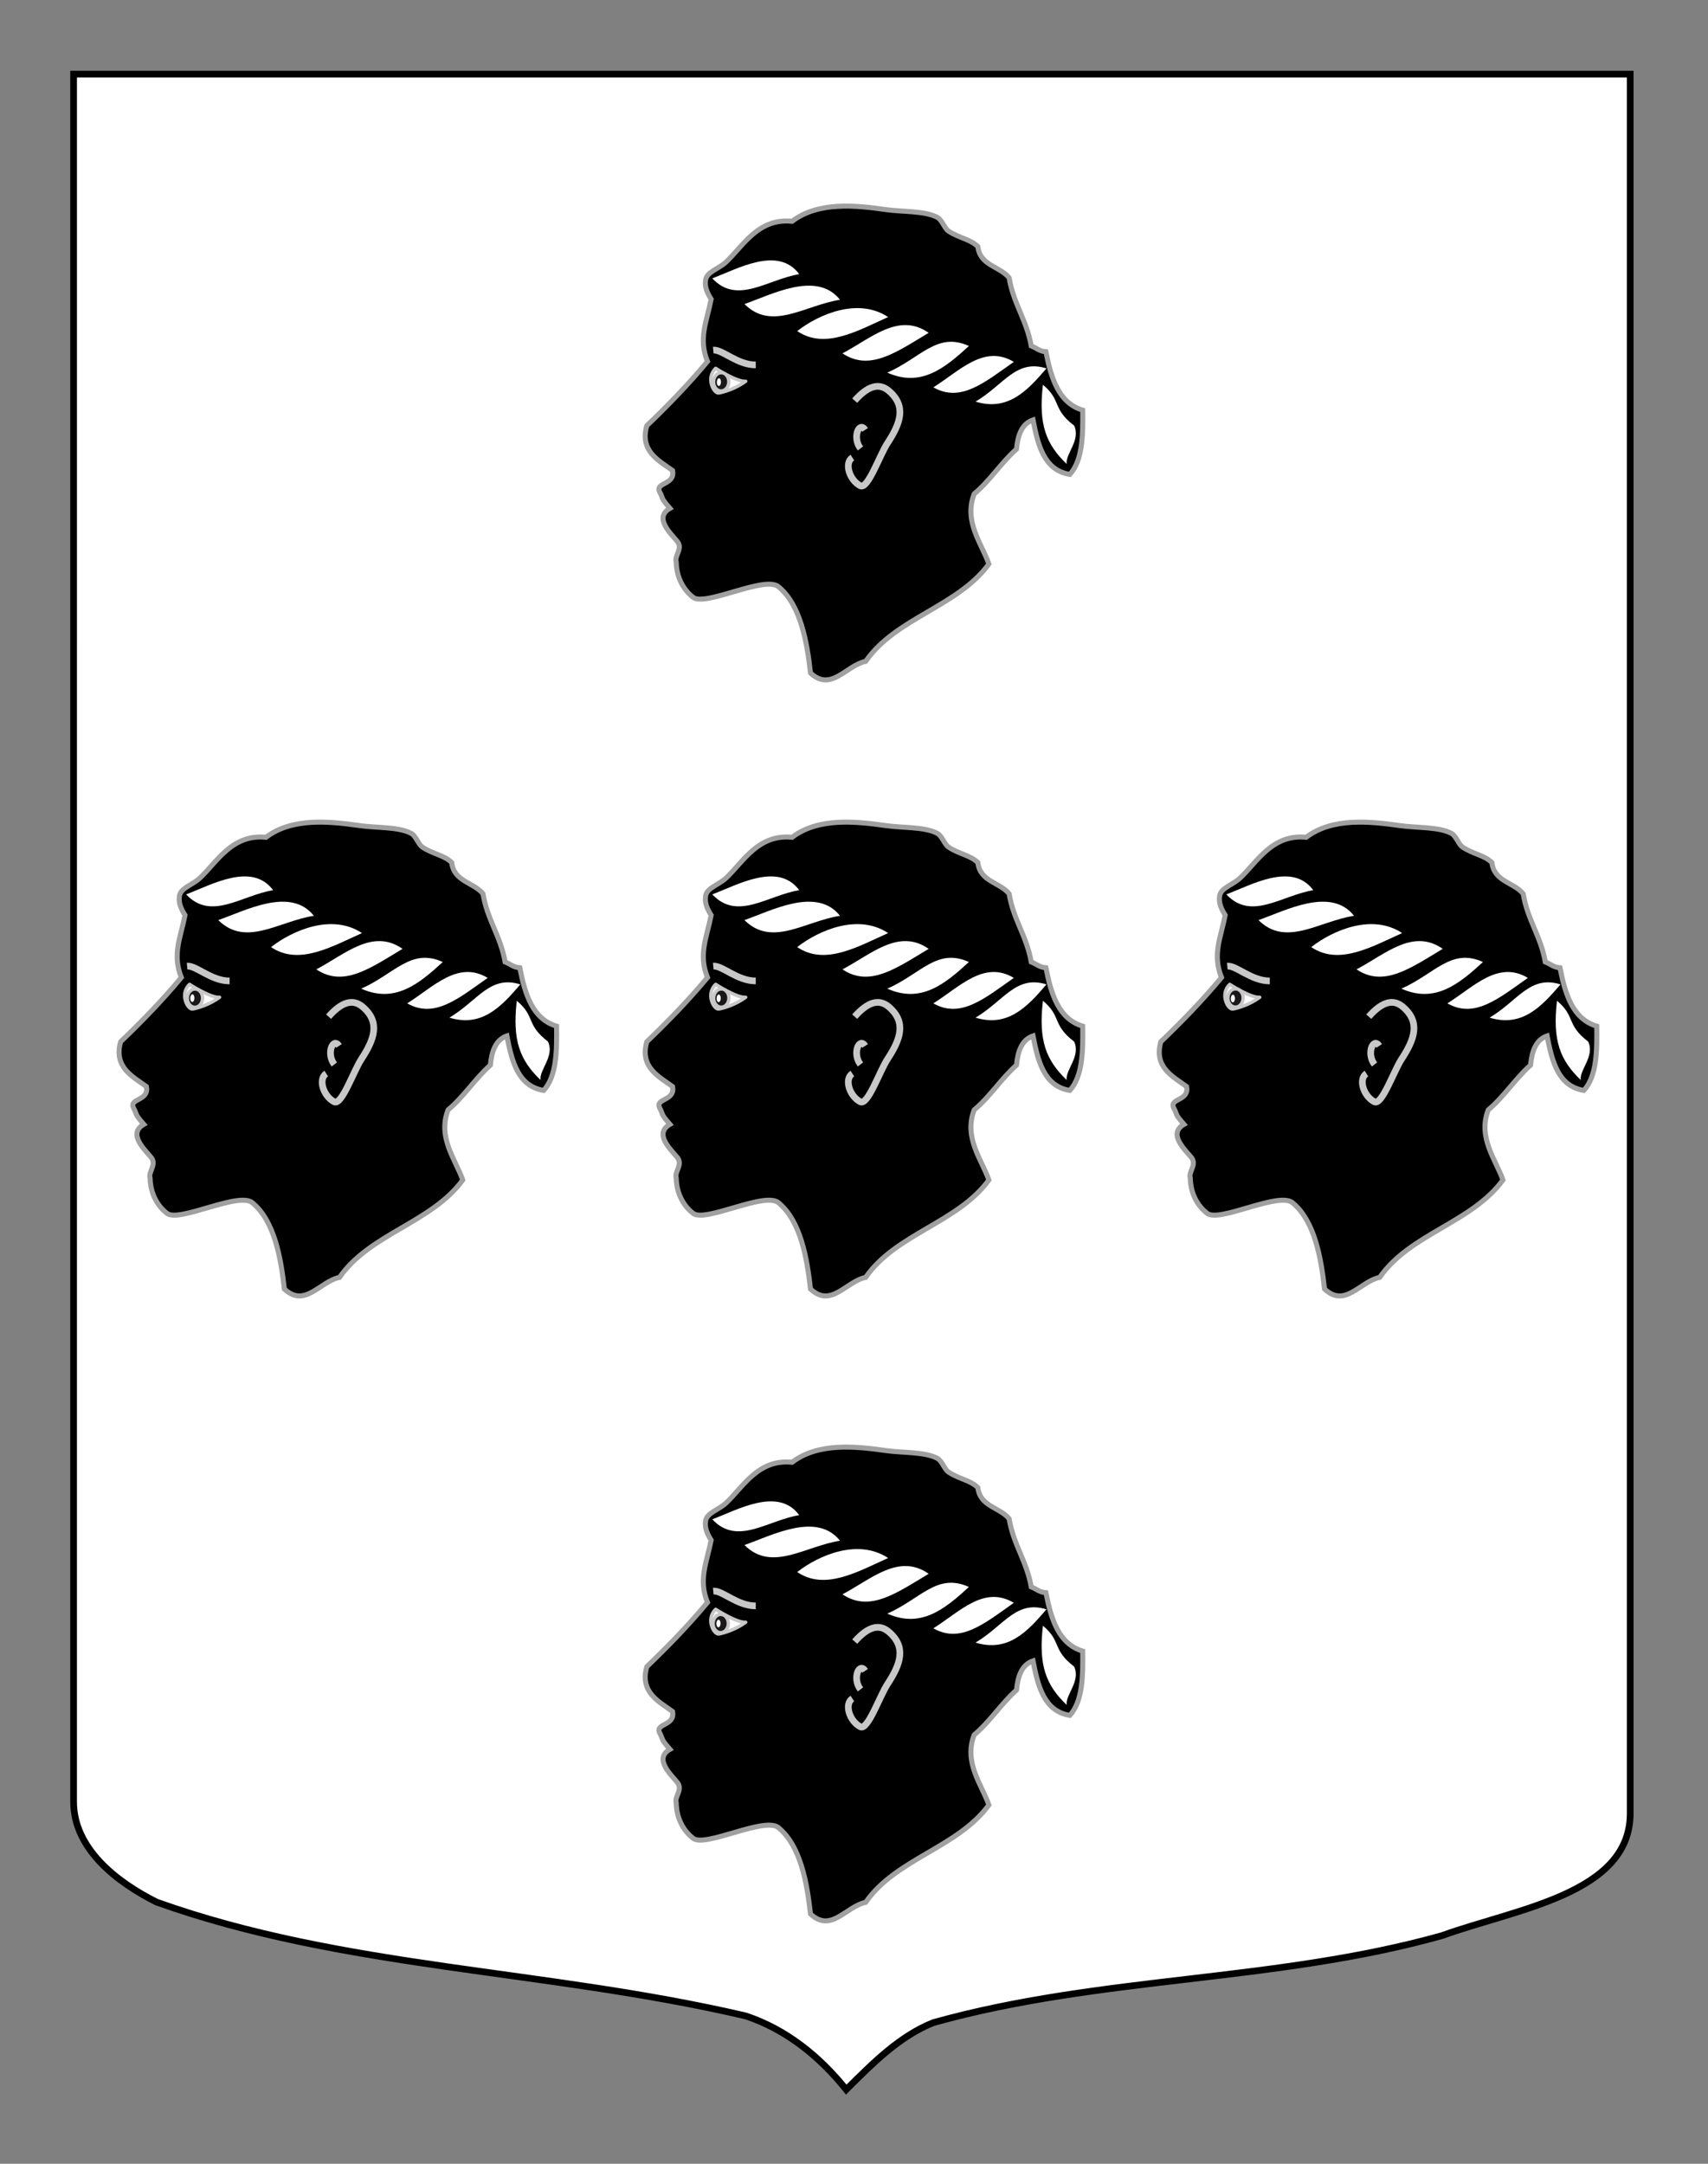 <?xml version="1.0" encoding="utf-8"?>
<!-- Generator: Adobe Illustrator 15.1.0, SVG Export Plug-In . SVG Version: 6.00 Build 0)  -->
<!DOCTYPE svg PUBLIC "-//W3C//DTD SVG 1.1//EN" "http://www.w3.org/Graphics/SVG/1.1/DTD/svg11.dtd">
<svg version="1.1" id="Calque_1" xmlns="http://www.w3.org/2000/svg" xmlns:xlink="http://www.w3.org/1999/xlink" x="0px" y="0px"
	 width="255.118px" height="323.149px" viewBox="0 0 255.118 323.149" enable-background="new 0 0 255.118 323.149"
	 xml:space="preserve">
<rect x="0" y="0" width="255.118" height="323.149" fill="#808080" stroke="none"/>
<path id="Fond_ecu" fill="#FFFFFF" stroke="#000000" d="M10.994,11.075c78,0,154.505,0,232.505,0c0,135.583,0,149.083,0,259.75
	c0,12.043-17.099,14.25-28.1,18.25c-25,7-51,6-76,13c-5,2-9,6-13,10c-4-5-9-9-15-11c-30-7-60-7-88-17c-6-3-12.406-8-12.406-15
	C10.994,245.533,10.994,147.45,10.994,11.075z"/>
<g id="Tete_de_Maure">
	<path id="Contour_tete" fill-rule="evenodd" clip-rule="evenodd" stroke="#A0A0A0" stroke-width="0.75" d="M154.029,143.659
		c0.736,0.287,1.247,0.812,2.197,0.873c0.786,4.015,1.929,7.652,5.495,8.724c0.037,3.619,0.039,7.427-1.922,9.596
		c-3.812-0.619-4.757-4.272-5.498-8.143c-1.66,0.568-2.271,2.248-2.471,4.363c-2.291,2.034-3.963,4.724-6.319,6.688
		c-1.591,4.119,1.106,7.393,2.198,10.467c-4.672,6.397-13.864,8.008-18.408,14.541c-2.963,0.632-5.149,4.619-8.24,1.743
		c-0.525-4.731-1.505-10.098-4.671-12.794c-1.881-1.976-11.17,3.018-12.913,1.455c-1.21-0.961-2.413-2.68-2.472-5.236
		c-0.296-0.934,0.947-1.881,0.241-2.974c-0.904-1.162-3.705-3.598-1.182-5.047c-1.503-1.718-0.924-1.33-1.532-2.447
		c-0.723-1.473,2.354-0.997,1.923-3.198c-1.989-1.463-4.941-2.859-3.847-6.688c3.173-3.041,6.234-6.197,9.066-9.596
		c-1.39-3.452-0.119-5.918,0.549-9.305c-0.548-0.877-1.017-1.801-0.824-2.909c0.208-1.186,1.934-1.612,3.023-2.616
		c2.512-2.321,4.774-6.634,9.89-6.108c3.928-2.983,9.529-2.384,14.011-1.745c2.539,0.362,5.799,0.152,7.692,1.164
		c0.688,0.367,1.065,1.642,1.647,2.035c1.574,1.06,3.295,1.217,4.396,2.326c0.328,2.851,3.276,2.93,4.671,4.653
		C151.368,137.364,153.362,139.809,154.029,143.659z"/>
	<g id="Bandeau">
		<path fill-rule="evenodd" clip-rule="evenodd" fill="#FFFFFF" d="M155.778,149.46c2.812,2.344,1.342,3.57,4.654,6.093
			c1.047,2.167-1.333,4.236-1.104,5.742C156.252,158.345,155.081,155.408,155.778,149.46z"/>
		<path fill-rule="evenodd" clip-rule="evenodd" fill="#FFFFFF" d="M125.47,136.771c-5.237,0.811-10.166,4.731-14.275,0.641
			C115.253,136.001,121.992,132.375,125.47,136.771z"/>
		<path fill-rule="evenodd" clip-rule="evenodd" fill="#FFFFFF" d="M138.713,141.705c-4.93,2.961-8.822,5.77-12.875,3.068
			C130.16,142.482,134.267,138.599,138.713,141.705z"/>
		<path fill-rule="evenodd" clip-rule="evenodd" fill="#FFFFFF" d="M119.377,132.945c-4.764,0.791-9.248,4.62-12.985,0.627
			C110.083,132.194,116.214,128.653,119.377,132.945z"/>
		<path fill-rule="evenodd" clip-rule="evenodd" fill="#FFFFFF" d="M151.43,146.043c-4.475,3.16-7.977,6.103-12.018,3.805
			C143.358,147.368,146.989,143.385,151.43,146.043z"/>
		<path fill-rule="evenodd" clip-rule="evenodd" fill="#FFFFFF" d="M132.656,139.351c-4.455,1.985-9.416,4.926-13.582,2.093
			C122.328,138.906,128.201,136.397,132.656,139.351z"/>
		<path fill-rule="evenodd" clip-rule="evenodd" fill="#FFFFFF" d="M144.725,143.671c-3.592,3.291-7.145,6.221-12.185,3.982
			C137.52,145.46,139.961,141.508,144.725,143.671z"/>
		<path fill-rule="evenodd" clip-rule="evenodd" fill="#FFFFFF" d="M156.304,147.018c-2.886,3.38-5.774,6.431-10.589,4.964
			C149.981,149.441,151.75,145.589,156.304,147.018z"/>
	</g>
	<g id="Oeil">
		<path id="Contour" fill="#FFFFFF" stroke="#C8C8C8" stroke-width="0.5" stroke-linecap="round" stroke-linejoin="round" d="
			M106.901,147.006c0,0,3.18,2.07,4.484,1.933c-1.479,1.094-3.271,1.627-4.021,1.753
			C106.612,150.818,105.367,148.439,106.901,147.006z"/>
		
			<ellipse id="Cristallin" transform="matrix(1 0.026 -0.026 1 3.937 -2.767)" fill="#191718" stroke="#C8C8C8" stroke-width="0.5" stroke-linecap="round" stroke-linejoin="round" cx="107.673" cy="149.025" rx="1.138" ry="1.366"/>
		
			<ellipse id="Pupille" transform="matrix(1 0.027 -0.027 1 4.007 -2.807)" fill="#FFFFFF" cx="107.362" cy="149.005" rx="0.312" ry="0.571"/>
		<path id="Sourcil" fill="none" stroke="#C8C8C8" stroke-miterlimit="10" d="M106.535,144.289c1.373-0.122,3.556,2.21,6.35,2.21"/>
	</g>
	<g id="Oreille">
		<path fill="none" stroke="#C8C8C8" d="M127.664,151.834c2.024-2.283,3.676-2.686,5.122-1.441c2.617,2.25,1.737,4.8-0.225,7.785
			c-1.162,1.77-2.936,6.958-4.056,6.373c-1.642-0.857-2.431-3.423-1.188-4.218"/>
		<path fill="none" stroke="#C8C8C8" d="M129.227,156.198c-0.903-1.357-1.958,1.153-0.701,2.775"/>
	</g>
</g>
<g id="Tete_de_Maure_1_">
	<path id="Contour_tete_1_" fill-rule="evenodd" clip-rule="evenodd" stroke="#A0A0A0" stroke-width="0.75" d="M75.443,143.659
		c0.736,0.287,1.247,0.812,2.197,0.873c0.786,4.015,1.929,7.652,5.495,8.724c0.037,3.619,0.039,7.427-1.922,9.596
		c-3.812-0.619-4.757-4.272-5.498-8.143c-1.66,0.568-2.271,2.248-2.471,4.363c-2.291,2.034-3.963,4.724-6.319,6.688
		c-1.591,4.119,1.106,7.393,2.198,10.467c-4.672,6.397-13.864,8.008-18.408,14.541c-2.965,0.632-5.151,4.619-8.242,1.743
		c-0.525-4.731-1.504-10.098-4.67-12.794c-1.881-1.976-11.17,3.018-12.913,1.455c-1.21-0.961-2.413-2.68-2.472-5.236
		c-0.295-0.934,0.947-1.881,0.242-2.974c-0.905-1.162-3.705-3.598-1.182-5.047c-1.503-1.718-0.924-1.33-1.533-2.447
		c-0.722-1.473,2.354-0.997,1.923-3.198c-1.99-1.463-4.941-2.859-3.847-6.688c3.173-3.041,6.234-6.197,9.066-9.596
		c-1.39-3.452-0.119-5.918,0.549-9.305c-0.548-0.877-1.017-1.801-0.824-2.909c0.208-1.186,1.934-1.612,3.023-2.616
		c2.511-2.321,4.774-6.634,9.89-6.108c3.927-2.983,9.53-2.384,14.013-1.745c2.539,0.362,5.799,0.152,7.692,1.164
		c0.688,0.367,1.065,1.642,1.647,2.035c1.574,1.06,3.295,1.217,4.396,2.326c0.328,2.851,3.276,2.93,4.671,4.653
		C72.782,137.364,74.776,139.809,75.443,143.659z"/>
	<g id="Bandeau_1_">
		<path fill-rule="evenodd" clip-rule="evenodd" fill="#FFFFFF" d="M77.192,149.46c2.812,2.344,1.342,3.57,4.654,6.093
			c1.047,2.167-1.333,4.236-1.104,5.742C77.667,158.345,76.495,155.408,77.192,149.46z"/>
		<path fill-rule="evenodd" clip-rule="evenodd" fill="#FFFFFF" d="M46.881,136.771c-5.237,0.811-10.166,4.731-14.275,0.641
			C36.665,136.001,43.404,132.375,46.881,136.771z"/>
		<path fill-rule="evenodd" clip-rule="evenodd" fill="#FFFFFF" d="M60.127,141.705c-4.93,2.961-8.822,5.77-12.877,3.068
			C51.574,142.482,55.681,138.599,60.127,141.705z"/>
		<path fill-rule="evenodd" clip-rule="evenodd" fill="#FFFFFF" d="M40.789,132.945c-4.764,0.791-9.248,4.62-12.985,0.627
			C31.495,132.194,37.625,128.653,40.789,132.945z"/>
		<path fill-rule="evenodd" clip-rule="evenodd" fill="#FFFFFF" d="M72.844,146.043c-4.475,3.16-7.977,6.103-12.018,3.805
			C64.772,147.368,68.403,143.385,72.844,146.043z"/>
		<path fill-rule="evenodd" clip-rule="evenodd" fill="#FFFFFF" d="M54.07,139.351c-4.456,1.985-9.417,4.926-13.584,2.093
			C43.74,138.906,49.614,136.397,54.07,139.351z"/>
		<path fill-rule="evenodd" clip-rule="evenodd" fill="#FFFFFF" d="M66.139,143.671c-3.592,3.291-7.145,6.221-12.185,3.982
			C58.934,145.46,61.375,141.508,66.139,143.671z"/>
		<path fill-rule="evenodd" clip-rule="evenodd" fill="#FFFFFF" d="M77.718,147.018c-2.886,3.38-5.774,6.431-10.589,4.964
			C71.395,149.441,73.165,145.589,77.718,147.018z"/>
	</g>
	<g id="Oeil_1_">
		<path id="Contour_1_" fill="#FFFFFF" stroke="#C8C8C8" stroke-width="0.5" stroke-linecap="round" stroke-linejoin="round" d="
			M28.313,147.006c0,0,3.18,2.07,4.485,1.933c-1.479,1.094-3.271,1.627-4.022,1.753C28.024,150.818,26.779,148.439,28.313,147.006z"
			/>
		
			<ellipse id="Cristallin_1_" transform="matrix(1 0.026 -0.026 1 3.909 -0.71)" fill="#191718" stroke="#C8C8C8" stroke-width="0.5" stroke-linecap="round" stroke-linejoin="round" cx="29.085" cy="149.025" rx="1.138" ry="1.366"/>
		
			<ellipse id="Pupille_1_" transform="matrix(1 0.027 -0.027 1 3.979 -0.714)" fill="#FFFFFF" cx="28.774" cy="149.005" rx="0.312" ry="0.571"/>
		<path id="Sourcil_1_" fill="none" stroke="#C8C8C8" stroke-miterlimit="10" d="M27.947,144.289c1.374-0.122,3.556,2.21,6.35,2.21"
			/>
	</g>
	<g id="Oreille_1_">
		<path fill="none" stroke="#C8C8C8" d="M49.077,151.834c2.025-2.283,3.678-2.686,5.123-1.441c2.617,2.25,1.737,4.8-0.225,7.785
			c-1.162,1.77-2.936,6.958-4.057,6.373c-1.643-0.857-2.432-3.423-1.189-4.218"/>
		<path fill="none" stroke="#C8C8C8" d="M50.641,156.198c-0.904-1.357-1.959,1.153-0.701,2.775"/>
	</g>
</g>
<g id="Tete_de_Maure_2_">
	<path id="Contour_tete_2_" fill-rule="evenodd" clip-rule="evenodd" stroke="#A0A0A0" stroke-width="0.75" d="M230.812,143.659
		c0.736,0.287,1.247,0.812,2.197,0.873c0.786,4.015,1.929,7.652,5.495,8.724c0.037,3.619,0.039,7.427-1.922,9.596
		c-3.812-0.619-4.757-4.272-5.498-8.143c-1.66,0.568-2.271,2.248-2.471,4.363c-2.291,2.034-3.963,4.724-6.319,6.688
		c-1.591,4.119,1.106,7.393,2.198,10.467c-4.672,6.397-13.864,8.008-18.408,14.541c-2.965,0.632-5.151,4.619-8.242,1.743
		c-0.524-4.731-1.505-10.098-4.671-12.794c-1.881-1.976-11.17,3.018-12.912,1.455c-1.211-0.961-2.414-2.68-2.473-5.236
		c-0.295-0.934,0.947-1.881,0.242-2.974c-0.905-1.162-3.705-3.598-1.182-5.047c-1.504-1.718-0.924-1.33-1.533-2.447
		c-0.723-1.473,2.354-0.997,1.924-3.198c-1.99-1.463-4.941-2.859-3.848-6.688c3.174-3.041,6.234-6.197,9.066-9.596
		c-1.39-3.452-0.119-5.918,0.549-9.305c-0.547-0.877-1.017-1.801-0.824-2.909c0.208-1.186,1.934-1.612,3.023-2.616
		c2.512-2.321,4.775-6.634,9.891-6.108c3.927-2.983,9.529-2.384,14.013-1.745c2.539,0.362,5.799,0.152,7.692,1.164
		c0.688,0.367,1.065,1.642,1.647,2.035c1.574,1.06,3.295,1.217,4.396,2.326c0.328,2.851,3.276,2.93,4.671,4.653
		C228.151,137.364,230.145,139.809,230.812,143.659z"/>
	<g id="Bandeau_2_">
		<path fill-rule="evenodd" clip-rule="evenodd" fill="#FFFFFF" d="M232.561,149.46c2.812,2.344,1.342,3.57,4.654,6.093
			c1.047,2.167-1.333,4.236-1.104,5.742C233.036,158.345,231.864,155.408,232.561,149.46z"/>
		<path fill-rule="evenodd" clip-rule="evenodd" fill="#FFFFFF" d="M202.25,136.771c-5.237,0.811-10.166,4.731-14.274,0.641
			C192.035,136.001,198.773,132.375,202.25,136.771z"/>
		<path fill-rule="evenodd" clip-rule="evenodd" fill="#FFFFFF" d="M215.497,141.705c-4.93,2.961-8.822,5.77-12.877,3.068
			C206.943,142.482,211.05,138.599,215.497,141.705z"/>
		<path fill-rule="evenodd" clip-rule="evenodd" fill="#FFFFFF" d="M196.158,132.945c-4.764,0.791-9.248,4.62-12.984,0.627
			C186.865,132.194,192.995,128.653,196.158,132.945z"/>
		<path fill-rule="evenodd" clip-rule="evenodd" fill="#FFFFFF" d="M228.213,146.043c-4.475,3.16-7.977,6.103-12.018,3.805
			C220.141,147.368,223.772,143.385,228.213,146.043z"/>
		<path fill-rule="evenodd" clip-rule="evenodd" fill="#FFFFFF" d="M209.439,139.351c-4.456,1.985-9.418,4.926-13.584,2.093
			C199.109,138.906,204.983,136.397,209.439,139.351z"/>
		<path fill-rule="evenodd" clip-rule="evenodd" fill="#FFFFFF" d="M221.508,143.671c-3.592,3.291-7.145,6.221-12.185,3.982
			C214.303,145.46,216.745,141.508,221.508,143.671z"/>
		<path fill-rule="evenodd" clip-rule="evenodd" fill="#FFFFFF" d="M233.087,147.018c-2.886,3.38-5.774,6.431-10.589,4.964
			C226.764,149.441,228.534,145.589,233.087,147.018z"/>
	</g>
	<g id="Oeil_2_">
		<path id="Contour_2_" fill="#FFFFFF" stroke="#C8C8C8" stroke-width="0.5" stroke-linecap="round" stroke-linejoin="round" d="
			M183.682,147.006c0,0,3.18,2.07,4.485,1.933c-1.48,1.094-3.271,1.627-4.022,1.753
			C183.394,150.818,182.148,148.439,183.682,147.006z"/>
		
			<ellipse id="Cristallin_2_" transform="matrix(1 0.026 -0.026 1 3.963 -4.776)" fill="#191718" stroke="#C8C8C8" stroke-width="0.5" stroke-linecap="round" stroke-linejoin="round" cx="184.454" cy="149.025" rx="1.138" ry="1.366"/>
		
			<ellipse id="Pupille_2_" transform="matrix(1 0.027 -0.027 1 4.034 -4.852)" fill="#FFFFFF" cx="184.143" cy="149.005" rx="0.312" ry="0.571"/>
		<path id="Sourcil_2_" fill="none" stroke="#C8C8C8" stroke-miterlimit="10" d="M183.316,144.289c1.373-0.122,3.556,2.21,6.35,2.21
			"/>
	</g>
	<g id="Oreille_2_">
		<path fill="none" stroke="#C8C8C8" d="M204.446,151.834c2.025-2.283,3.678-2.686,5.123-1.441c2.617,2.25,1.737,4.8-0.225,7.785
			c-1.162,1.77-2.936,6.958-4.057,6.373c-1.643-0.857-2.432-3.423-1.189-4.218"/>
		<path fill="none" stroke="#C8C8C8" d="M206.01,156.198c-0.904-1.357-1.959,1.153-0.701,2.775"/>
	</g>
</g>
<g id="Tete_de_Maure_3_">
	<path id="Contour_tete_3_" fill-rule="evenodd" clip-rule="evenodd" stroke="#A0A0A0" stroke-width="0.75" d="M154.029,51.66
		c0.736,0.287,1.247,0.812,2.197,0.873c0.786,4.015,1.929,7.652,5.495,8.724c0.037,3.619,0.039,7.427-1.922,9.596
		c-3.812-0.619-4.757-4.272-5.498-8.143c-1.66,0.568-2.271,2.248-2.471,4.363c-2.291,2.034-3.963,4.724-6.319,6.688
		c-1.591,4.119,1.106,7.393,2.198,10.467c-4.672,6.397-13.864,8.008-18.408,14.541c-2.963,0.632-5.149,4.619-8.24,1.743
		c-0.524-4.731-1.505-10.098-4.671-12.794c-1.881-1.976-11.17,3.018-12.912,1.455c-1.211-0.961-2.414-2.68-2.473-5.236
		c-0.295-0.934,0.947-1.881,0.242-2.974c-0.905-1.162-3.705-3.598-1.182-5.047c-1.504-1.718-0.924-1.33-1.533-2.447
		c-0.723-1.473,2.354-0.997,1.924-3.198c-1.99-1.463-4.941-2.859-3.848-6.688c3.174-3.041,6.234-6.197,9.066-9.596
		c-1.39-3.452-0.119-5.918,0.549-9.305c-0.547-0.877-1.017-1.801-0.824-2.909c0.208-1.186,1.934-1.612,3.023-2.616
		c2.512-2.321,4.775-6.634,9.891-6.108c3.927-2.983,9.528-2.384,14.01-1.745c2.539,0.362,5.799,0.152,7.692,1.164
		c0.688,0.367,1.065,1.642,1.647,2.035c1.574,1.06,3.295,1.217,4.396,2.326c0.328,2.851,3.276,2.93,4.671,4.653
		C151.368,45.364,153.362,47.809,154.029,51.66z"/>
	<g id="Bandeau_3_">
		<path fill-rule="evenodd" clip-rule="evenodd" fill="#FFFFFF" d="M155.778,57.46c2.812,2.344,1.342,3.57,4.654,6.093
			c1.047,2.167-1.333,4.236-1.104,5.742C156.252,66.345,155.081,63.409,155.778,57.46z"/>
		<path fill-rule="evenodd" clip-rule="evenodd" fill="#FFFFFF" d="M125.47,44.771c-5.237,0.811-10.166,4.731-14.274,0.641
			C115.254,44.001,121.992,40.375,125.47,44.771z"/>
		<path fill-rule="evenodd" clip-rule="evenodd" fill="#FFFFFF" d="M138.713,49.706c-4.93,2.961-8.822,5.77-12.875,3.068
			C130.16,50.482,134.267,46.6,138.713,49.706z"/>
		<path fill-rule="evenodd" clip-rule="evenodd" fill="#FFFFFF" d="M119.377,40.946c-4.764,0.791-9.248,4.62-12.984,0.627
			C110.084,40.195,116.214,36.653,119.377,40.946z"/>
		<path fill-rule="evenodd" clip-rule="evenodd" fill="#FFFFFF" d="M151.43,54.043c-4.475,3.16-7.977,6.103-12.018,3.805
			C143.358,55.369,146.989,51.386,151.43,54.043z"/>
		<path fill-rule="evenodd" clip-rule="evenodd" fill="#FFFFFF" d="M132.656,47.352c-4.455,1.985-9.416,4.926-13.582,2.093
			C122.328,46.907,128.201,44.398,132.656,47.352z"/>
		<path fill-rule="evenodd" clip-rule="evenodd" fill="#FFFFFF" d="M144.725,51.671c-3.592,3.291-7.145,6.221-12.185,3.982
			C137.52,53.461,139.961,49.508,144.725,51.671z"/>
		<path fill-rule="evenodd" clip-rule="evenodd" fill="#FFFFFF" d="M156.304,55.018c-2.886,3.38-5.774,6.431-10.589,4.964
			C149.981,57.442,151.75,53.59,156.304,55.018z"/>
	</g>
	<g id="Oeil_3_">
		<path id="Contour_3_" fill="#FFFFFF" stroke="#C8C8C8" stroke-width="0.5" stroke-linecap="round" stroke-linejoin="round" d="
			M106.901,55.006c0,0,3.18,2.07,4.485,1.933c-1.48,1.094-3.271,1.627-4.022,1.753C106.613,58.818,105.367,56.439,106.901,55.006z"
			/>
		
			<ellipse id="Cristallin_3_" transform="matrix(1 0.026 -0.026 1 1.529 -2.798)" fill="#191718" stroke="#C8C8C8" stroke-width="0.5" stroke-linecap="round" stroke-linejoin="round" cx="107.673" cy="57.025" rx="1.138" ry="1.366"/>
		
			<ellipse id="Pupille_3_" transform="matrix(1 0.027 -0.027 1 1.556 -2.84)" fill="#FFFFFF" cx="107.362" cy="57.005" rx="0.312" ry="0.571"/>
		<path id="Sourcil_3_" fill="none" stroke="#C8C8C8" stroke-miterlimit="10" d="M106.535,52.289c1.373-0.122,3.556,2.21,6.35,2.21"
			/>
	</g>
	<g id="Oreille_3_">
		<path fill="none" stroke="#C8C8C8" d="M127.664,59.835c2.024-2.283,3.676-2.686,5.122-1.441c2.617,2.25,1.737,4.8-0.225,7.785
			c-1.162,1.77-2.936,6.958-4.056,6.373c-1.641-0.857-2.43-3.423-1.188-4.218"/>
		<path fill="none" stroke="#C8C8C8" d="M129.227,64.198c-0.903-1.357-1.958,1.153-0.701,2.775"/>
	</g>
</g>
<g id="Tete_de_Maure_4_">
	<path id="Contour_tete_4_" fill-rule="evenodd" clip-rule="evenodd" stroke="#A0A0A0" stroke-width="0.75" d="M154.029,236.993
		c0.736,0.287,1.247,0.812,2.197,0.873c0.786,4.014,1.929,7.651,5.495,8.723c0.037,3.619,0.039,7.428-1.922,9.596
		c-3.812-0.618-4.757-4.271-5.498-8.143c-1.66,0.568-2.271,2.248-2.471,4.363c-2.291,2.034-3.963,4.725-6.319,6.689
		c-1.591,4.119,1.106,7.393,2.198,10.467c-4.672,6.396-13.864,8.008-18.408,14.541c-2.963,0.631-5.149,4.619-8.24,1.742
		c-0.524-4.73-1.505-10.098-4.671-12.793c-1.881-1.977-11.17,3.018-12.912,1.455c-1.211-0.961-2.414-2.68-2.473-5.236
		c-0.295-0.934,0.947-1.881,0.242-2.975c-0.905-1.162-3.705-3.598-1.182-5.047c-1.504-1.717-0.924-1.33-1.533-2.447
		c-0.723-1.473,2.354-0.996,1.924-3.197c-1.99-1.464-4.941-2.859-3.848-6.688c3.174-3.04,6.234-6.197,9.066-9.596
		c-1.39-3.452-0.119-5.919,0.549-9.306c-0.547-0.877-1.017-1.801-0.824-2.908c0.208-1.186,1.934-1.611,3.023-2.616
		c2.512-2.321,4.775-6.634,9.891-6.108c3.927-2.982,9.528-2.383,14.01-1.744c2.539,0.361,5.799,0.152,7.692,1.164
		c0.688,0.366,1.065,1.642,1.647,2.035c1.574,1.06,3.295,1.217,4.396,2.326c0.328,2.851,3.276,2.93,4.671,4.652
		C151.368,230.697,153.362,233.142,154.029,236.993z"/>
	<g id="Bandeau_4_">
		<path fill-rule="evenodd" clip-rule="evenodd" fill="#FFFFFF" d="M155.778,242.794c2.812,2.344,1.342,3.569,4.654,6.092
			c1.047,2.167-1.333,4.236-1.104,5.742C156.252,251.679,155.081,248.741,155.778,242.794z"/>
		<path fill-rule="evenodd" clip-rule="evenodd" fill="#FFFFFF" d="M125.47,230.104c-5.237,0.811-10.166,4.73-14.274,0.641
			C115.254,229.335,121.992,225.708,125.47,230.104z"/>
		<path fill-rule="evenodd" clip-rule="evenodd" fill="#FFFFFF" d="M138.713,235.038c-4.93,2.961-8.822,5.771-12.875,3.068
			C130.16,235.815,134.267,231.933,138.713,235.038z"/>
		<path fill-rule="evenodd" clip-rule="evenodd" fill="#FFFFFF" d="M119.377,226.278c-4.764,0.791-9.248,4.62-12.984,0.627
			C110.084,225.528,116.214,221.986,119.377,226.278z"/>
		<path fill-rule="evenodd" clip-rule="evenodd" fill="#FFFFFF" d="M151.43,239.376c-4.475,3.16-7.977,6.104-12.018,3.806
			C143.358,240.702,146.989,236.719,151.43,239.376z"/>
		<path fill-rule="evenodd" clip-rule="evenodd" fill="#FFFFFF" d="M132.656,232.685c-4.455,1.985-9.416,4.926-13.582,2.094
			C122.328,232.239,128.201,229.731,132.656,232.685z"/>
		<path fill-rule="evenodd" clip-rule="evenodd" fill="#FFFFFF" d="M144.725,237.005c-3.592,3.29-7.145,6.221-12.185,3.982
			C137.52,238.794,139.961,234.841,144.725,237.005z"/>
		<path fill-rule="evenodd" clip-rule="evenodd" fill="#FFFFFF" d="M156.304,240.351c-2.886,3.381-5.774,6.432-10.589,4.965
			C149.981,242.774,151.75,238.923,156.304,240.351z"/>
	</g>
	<g id="Oeil_4_">
		<path id="Contour_4_" fill="#FFFFFF" stroke="#C8C8C8" stroke-width="0.5" stroke-linecap="round" stroke-linejoin="round" d="
			M106.901,240.339c0,0,3.18,2.07,4.485,1.934c-1.48,1.094-3.271,1.627-4.022,1.752
			C106.613,244.151,105.367,241.772,106.901,240.339z"/>
		
			<ellipse id="Cristallin_4_" transform="matrix(1 0.026 -0.026 1 6.275 -2.692)" fill="#191718" stroke="#C8C8C8" stroke-width="0.5" stroke-linecap="round" stroke-linejoin="round" cx="107.673" cy="242.358" rx="1.138" ry="1.366"/>
		
			<ellipse id="Pupille_4_" transform="matrix(1 0.027 -0.027 1 6.493 -2.774)" fill="#FFFFFF" cx="107.362" cy="242.338" rx="0.312" ry="0.571"/>
		<path id="Sourcil_4_" fill="none" stroke="#C8C8C8" stroke-miterlimit="10" d="M106.535,237.622
			c1.373-0.121,3.556,2.211,6.35,2.211"/>
	</g>
	<g id="Oreille_4_">
		<path fill="none" stroke="#C8C8C8" d="M127.664,245.168c2.024-2.283,3.676-2.687,5.122-1.44c2.617,2.25,1.737,4.8-0.225,7.785
			c-1.162,1.77-2.936,6.957-4.056,6.373c-1.641-0.857-2.43-3.424-1.188-4.219"/>
		<path fill="none" stroke="#C8C8C8" d="M129.227,249.531c-0.903-1.357-1.958,1.153-0.701,2.775"/>
	</g>
</g>
</svg>
